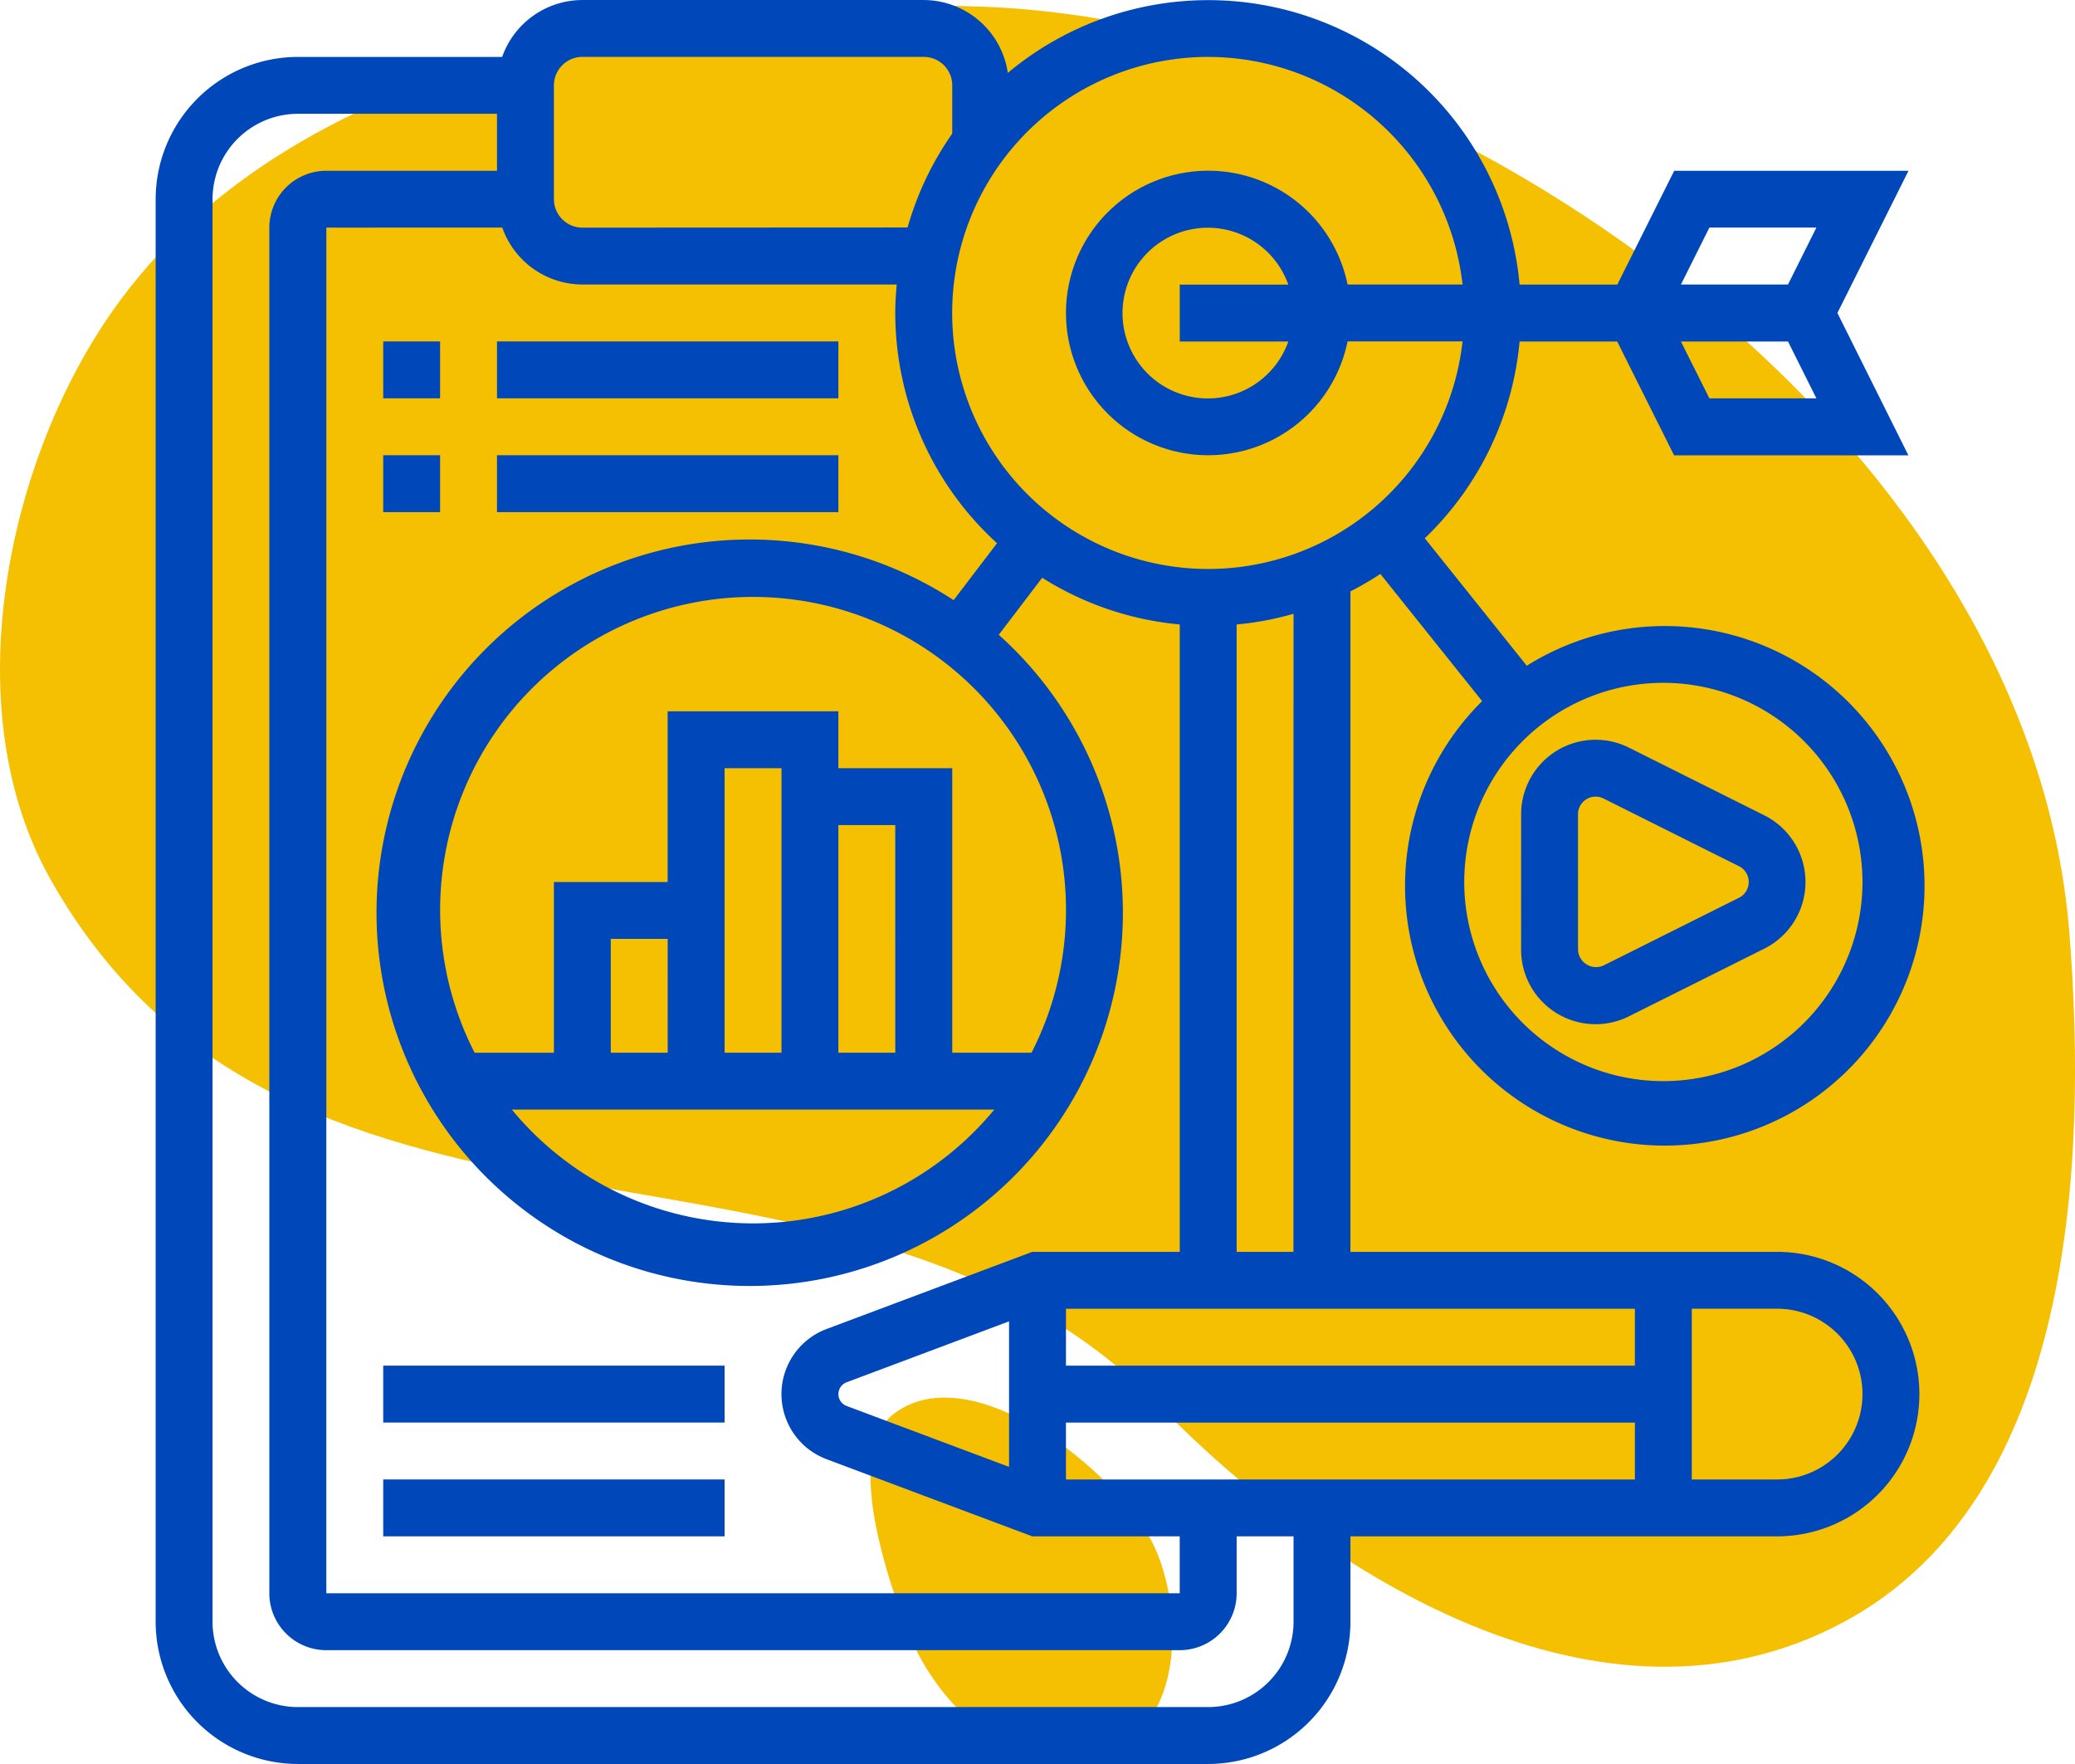 <svg xmlns="http://www.w3.org/2000/svg" xmlns:xlink="http://www.w3.org/1999/xlink" id="Grupo_650" data-name="Grupo 650" width="79" height="67.149" viewBox="0 0 79 67.149"><defs><clipPath id="clip-path"><rect id="Rect&#xE1;ngulo_350" data-name="Rect&#xE1;ngulo 350" width="79" height="67.149" fill="none"></rect></clipPath></defs><g id="Grupo_649" data-name="Grupo 649" clip-path="url(#clip-path)"><path id="Trazado_16703" data-name="Trazado 16703" d="M120.477,192.462c2.967-2.165,8.409,2.229,9.787,4.927,1.309,2.559,1.389,8.3-3.31,8.237-2.978-.042-5.221-2.609-6.183-5.312-.779-2.188-2.171-6.485-.294-7.855Z" transform="translate(-86.396 -138.68)" fill="#f5c001"></path><path id="Trazado_16704" data-name="Trazado 16704" d="M78.787,36.056C77.3,17.011,55.059,1.474,37.461.783,26.207.342,10.8,2.422,3.935,12.88.15,18.639-1.621,27.691,1.908,33.974c9.211,16.405,30.268,7.816,42.2,20.032,6.322,6.471,16.882,13.189,26.065,8.279C79,57.566,79.466,44.712,78.787,36.053Z" transform="translate(0 -0.527)" fill="#f5c001"></path><path id="Trazado_16705" data-name="Trazado 16705" d="M83.106,47.653H66.86V22.511A11.894,11.894,0,0,0,68,21.847l3.874,4.842a9.889,9.889,0,1,0,1.7-1.347l-3.883-4.853A11.875,11.875,0,0,0,73.3,13h3.717l2.166,4.332h8.92L85.4,11.913,88.107,6.5h-8.92l-2.166,4.332H73.3A11.9,11.9,0,0,0,53.816,2.774,3.245,3.245,0,0,0,50.614,0h-13a3.245,3.245,0,0,0-3.05,2.166H26.787A5.422,5.422,0,0,0,21.372,7.58V61.733a5.421,5.421,0,0,0,5.415,5.415H61.445a5.421,5.421,0,0,0,5.415-5.415V58.483H83.106a5.415,5.415,0,1,0,0-10.83m3.249-14.08a7.581,7.581,0,1,1-7.581-7.581,7.591,7.591,0,0,1,7.581,7.581M80.526,15.162,79.443,13h4.077L84.6,15.162Zm0-6.5H84.6L83.519,10.83H79.443Zm-45.958,0a3.245,3.245,0,0,0,3.05,2.167H49.586c-.032.357-.055.716-.055,1.083a11.871,11.871,0,0,0,3.874,8.766l-1.652,2.167a14.208,14.208,0,1,0,1.718,1.318l1.654-2.171a11.812,11.812,0,0,0,5.237,1.778V47.653H54.749l-7.834,2.938a2.646,2.646,0,0,0,0,4.955l7.834,2.937h5.612V60.65H27.87V8.663ZM49.531,40.072H47.365V31.408h2.166Zm-4.332,0H43.033V29.241H45.2Zm-4.332,0H38.7V35.739h2.166ZM53.3,42.238a11.9,11.9,0,0,1-18.366,0Zm1.416-2.166H51.7V29.241H47.365V27.075h-6.5v6.5H36.535v6.5H33.517a11.914,11.914,0,1,1,21.2,0M47.677,53.519a.481.481,0,0,1,0-.9l6.186-2.32v5.539Zm8.352.633H77.69v2.166H56.03ZM77.69,51.985H56.03V49.819H77.69Zm-13-4.332H62.528V23.771a11.734,11.734,0,0,0,2.166-.407ZM61.445,2.166a9.758,9.758,0,0,1,9.684,8.664H66.751a5.415,5.415,0,1,0,0,2.166h4.378a9.746,9.746,0,1,1-9.684-10.83M64.495,13a3.249,3.249,0,1,1,0-2.166H60.362V13ZM36.535,3.248a1.084,1.084,0,0,1,1.083-1.083h13A1.084,1.084,0,0,1,51.7,3.248V5.084a11.848,11.848,0,0,0-1.7,3.574l-12.377.006A1.084,1.084,0,0,1,36.535,7.58ZM64.694,61.733a3.253,3.253,0,0,1-3.249,3.249H26.787a3.253,3.253,0,0,1-3.249-3.249V7.58a3.253,3.253,0,0,1,3.249-3.249h7.581V6.5h-6.5A2.168,2.168,0,0,0,25.7,8.663V60.65a2.168,2.168,0,0,0,2.166,2.166H60.362a2.168,2.168,0,0,0,2.166-2.166V58.483h2.166Zm18.412-5.415H79.856v-6.5h3.249a3.249,3.249,0,1,1,0,6.5" transform="translate(-15.446 0.001)" fill="#0047ba"></path><path id="Trazado_16706" data-name="Trazado 16706" d="M208.872,109.557a2.836,2.836,0,0,0,4.1,2.537l5.161-2.58a2.837,2.837,0,0,0,0-5.073l-5.16-2.58a2.836,2.836,0,0,0-4.1,2.536Zm2.166-5.16a.67.67,0,0,1,.669-.669.663.663,0,0,1,.3.07l5.16,2.58a.67.67,0,0,1,0,1.2l-5.16,2.58a.688.688,0,0,1-.968-.6Z" transform="translate(-150.96 -73.403)" fill="#0047ba"></path><rect id="Rect&#xE1;ngulo_344" data-name="Rect&#xE1;ngulo 344" width="12.997" height="2.166" transform="translate(14.59 51.986)" fill="#0047ba"></rect><rect id="Rect&#xE1;ngulo_345" data-name="Rect&#xE1;ngulo 345" width="12.997" height="2.166" transform="translate(14.59 56.318)" fill="#0047ba"></rect><rect id="Rect&#xE1;ngulo_346" data-name="Rect&#xE1;ngulo 346" width="2.166" height="2.166" transform="translate(14.59 12.997)" fill="#0047ba"></rect><rect id="Rect&#xE1;ngulo_347" data-name="Rect&#xE1;ngulo 347" width="12.997" height="2.166" transform="translate(18.922 12.997)" fill="#0047ba"></rect><rect id="Rect&#xE1;ngulo_348" data-name="Rect&#xE1;ngulo 348" width="2.166" height="2.166" transform="translate(14.59 17.329)" fill="#0047ba"></rect><rect id="Rect&#xE1;ngulo_349" data-name="Rect&#xE1;ngulo 349" width="12.997" height="2.166" transform="translate(18.922 17.329)" fill="#0047ba"></rect></g></svg>